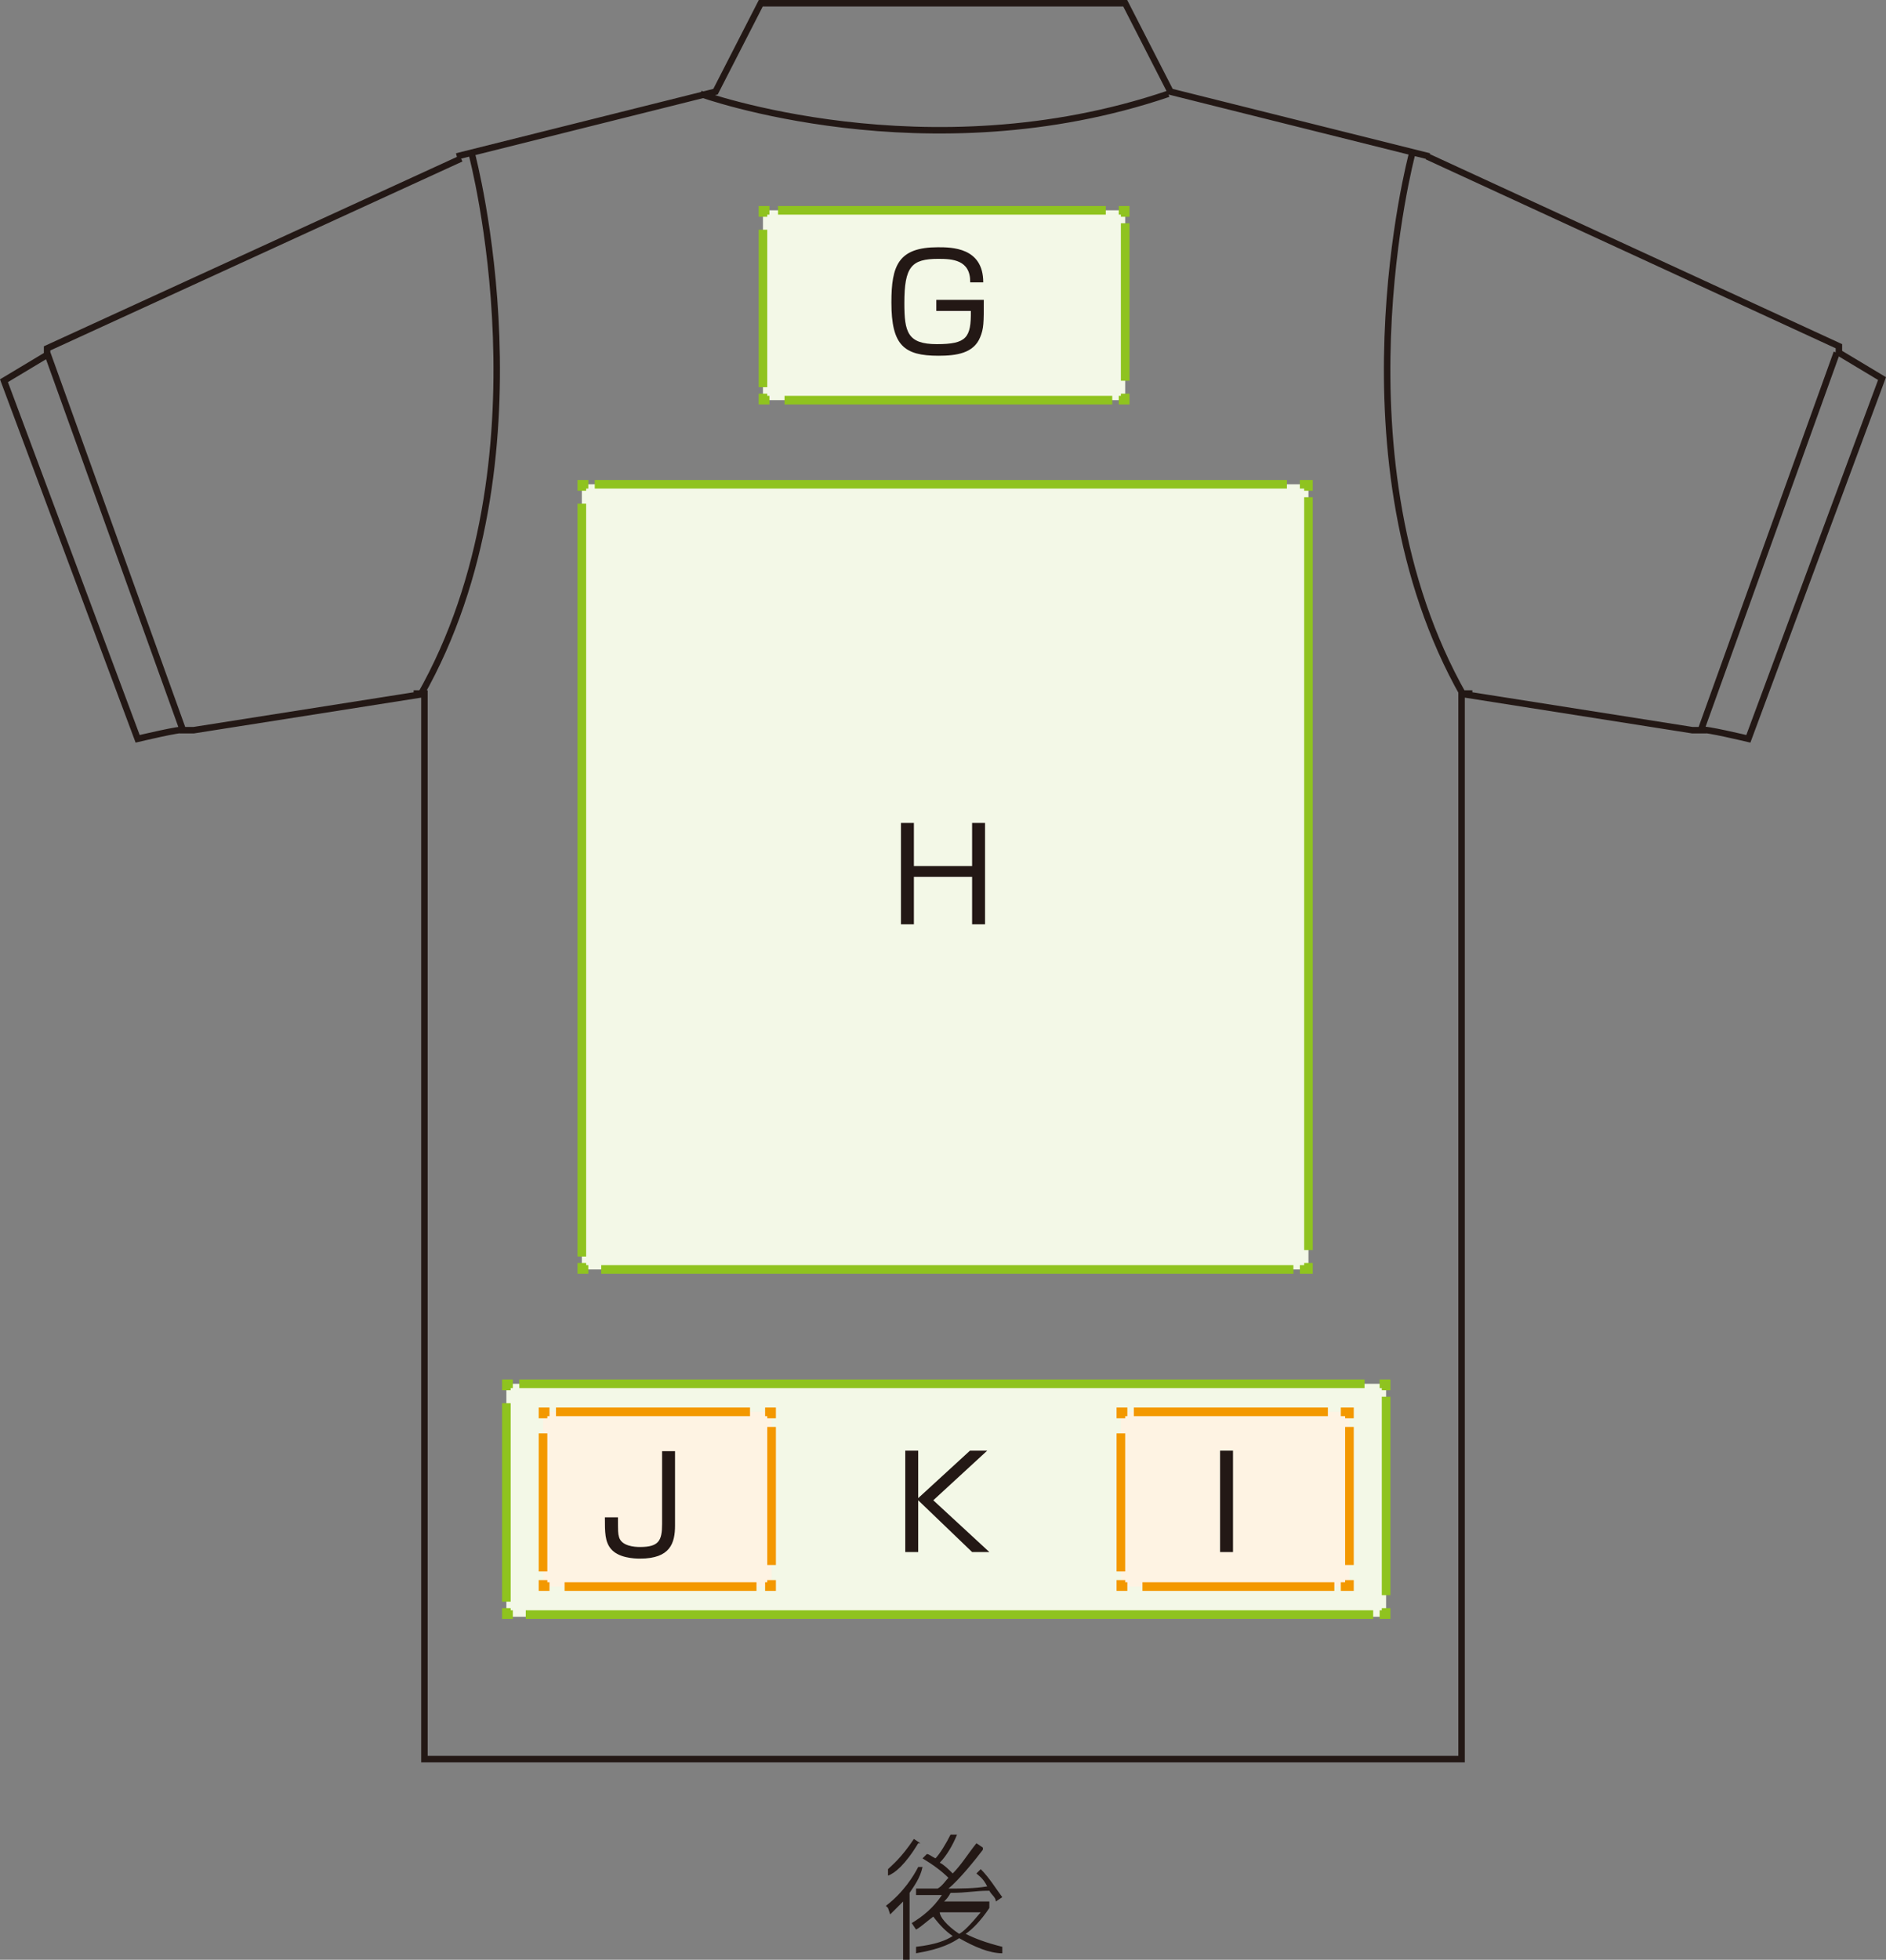 <?xml version="1.0" encoding="UTF-8"?>
<svg id="_レイヤー_2" xmlns="http://www.w3.org/2000/svg" viewBox="0 0 87.468 90.85">
  <rect x="0" y="0" width="87.468" height="90.85" fill="#808080" stroke="none"/>
  <defs>
    <style>
      .cls-1 {
        fill: #fef3e3;
      }

      .cls-2 {
        fill: #231815;
      }

      .cls-3, .cls-4, .cls-5, .cls-6 {
        stroke-miterlimit: 10;
        stroke-width: .4px;
      }

      .cls-3, .cls-4, .cls-5, .cls-6, .cls-7 {
        fill: none;
      }

      .cls-3, .cls-5 {
        stroke: #f39800;
      }

      .cls-4, .cls-5 {
        stroke-dasharray: 0 0 0 0 0 0;
      }

      .cls-4, .cls-6 {
        stroke: #8fc31f;
      }

      .cls-8 {
        fill: #f3f8e7;
      }

      .cls-7 {
        stroke: #231815;
        stroke-width: .3px;
      }
    </style>
  </defs>
  <g id="_レイヤー_3">
    <g>
      <path class="cls-2" d="M42.584,85.45c-.6,1-1.1,1.4-1.4,1.5v-.3c.2-.2.6-.5,1.2-1.4l.3.2h0l-.1 0ZM41.084,88.35c.8-.6,1.3-1.4,1.5-1.8h.2c-.1.5-.4.9-.6,1.2v3.1h-.3v-2.7c-.3.3-.5.5-.6.6l-.1-.3-.1-.1ZM45.584,85.75c-.3.4-1.1,1.4-1.6,1.8.6,0,1.2,0,1.8-.1-.2-.4-.4-.5-.5-.6l.2-.2c.4.4.7.9,1,1.3l-.3.2c0-.2-.2-.3-.3-.5-.7,0-1,.1-1.8.1-.1.2-.2.3-.3.4h2.1v.3c-.4.6-.8,1-1.1,1.2.4.2.9.4,1.7.6v.3c-.6,0-1.3-.3-2-.7-.3.2-.8.5-2,.7v-.3c.9-.1,1.4-.3,1.7-.5-.3-.2-.6-.5-.9-.9-.4.3-.6.5-.8.6l-.2-.3c.5-.3,1-.7,1.4-1.3h-1.2v-.3h1c.2-.1.4-.4.5-.5-.3-.3-.7-.6-1.2-.9l.2-.2c.1,0,.2.1.4.2.2-.2.5-.7.7-1.1h.3c-.2.5-.5,1-.8,1.3.2.1.4.3.6.5.4-.4.7-.9,1.1-1.4l.3.2-0.0.1ZM43.584,88.65h0c0,.2.3.6.9,1,.2-.1.5-.4,1-1h-1.9Z"/>
      <path class="cls-7" d="M67.684,32.15l10.8,1.7h.5c0-.1,2.1.4,2.1.4l6.2-16.7-2-1.2v-.3l-19.1-8.8M67.884,32.25c-6.2-10.9-2.4-25.1-2.4-25.1M32.484,4.35s10.5,3.8,21.7,0M68.284,32.15h-.5v49.4h-24.3M43.684.15h8.5l2.1,4.1,12,3M85.184,16.35l-6.3,17.5M19.784,32.15l-10.8,1.7h-.5c0-.1-2.1.4-2.1.4L.184,17.65l2-1.2v-.3L21.384,7.35M19.484,32.25c6.2-10.9,2.4-25.1,2.4-25.1M19.184,32.15h.5v49.4h24.3M43.784.15h-8.5l-2.1,4.1-12,3M2.184,16.35l6.3,17.5"/>
      <g>
        <rect class="cls-8" x="26.984" y="22.45" width="33.7" height="36.4"/>
        <g>
          <polyline class="cls-6" points="26.984 58.55 26.984 58.85 27.284 58.85"/>
          <line class="cls-4" x1="27.884" y1="58.85" x2="59.984" y2="58.85"/>
          <polyline class="cls-6" points="60.284 58.85 60.684 58.85 60.684 58.55"/>
          <line class="cls-4" x1="60.684" y1="57.95" x2="60.684" y2="23.05"/>
          <polyline class="cls-6" points="60.684 22.75 60.684 22.45 60.284 22.45"/>
          <line class="cls-4" x1="59.684" y1="22.45" x2="27.584" y2="22.45"/>
          <polyline class="cls-6" points="27.284 22.45 26.984 22.45 26.984 22.75"/>
          <line class="cls-4" x1="26.984" y1="23.35" x2="26.984" y2="58.25"/>
        </g>
      </g>
      <g>
        <rect class="cls-8" x="35.384" y="9.75" width="16.8" height="8.8"/>
        <g>
          <polyline class="cls-6" points="35.384 18.25 35.384 18.55 35.684 18.55"/>
          <line class="cls-4" x1="36.384" y1="18.55" x2="51.584" y2="18.55"/>
          <polyline class="cls-6" points="51.884 18.55 52.184 18.55 52.184 18.25"/>
          <line class="cls-4" x1="52.184" y1="17.65" x2="52.184" y2="10.35"/>
          <polyline class="cls-6" points="52.184 10.05 52.184 9.75 51.884 9.75"/>
          <line class="cls-4" x1="51.284" y1="9.75" x2="36.084" y2="9.75"/>
          <polyline class="cls-6" points="35.684 9.75 35.384 9.75 35.384 10.05"/>
          <line class="cls-4" x1="35.384" y1="10.65" x2="35.384" y2="17.95"/>
        </g>
      </g>
      <g>
        <rect class="cls-8" x="23.484" y="64.15" width="40.8" height="10.8"/>
        <g>
          <polyline class="cls-6" points="23.484 74.55 23.484 74.85 23.784 74.85"/>
          <line class="cls-4" x1="24.384" y1="74.85" x2="63.684" y2="74.85"/>
          <polyline class="cls-6" points="63.984 74.85 64.284 74.85 64.284 74.55"/>
          <line class="cls-4" x1="64.284" y1="73.95" x2="64.284" y2="64.75"/>
          <polyline class="cls-6" points="64.284 64.45 64.284 64.15 63.984 64.15"/>
          <line class="cls-4" x1="63.284" y1="64.15" x2="24.084" y2="64.15"/>
          <polyline class="cls-6" points="23.784 64.15 23.484 64.15 23.484 64.45"/>
          <line class="cls-4" x1="23.484" y1="65.05" x2="23.484" y2="74.25"/>
        </g>
      </g>
      <g>
        <rect class="cls-1" x="25.184" y="65.45" width="10.6" height="8.1"/>
        <g>
          <polyline class="cls-3" points="25.184 73.25 25.184 73.55 25.484 73.55"/>
          <line class="cls-5" x1="26.184" y1="73.55" x2="35.084" y2="73.55"/>
          <polyline class="cls-3" points="35.484 73.55 35.784 73.55 35.784 73.25"/>
          <line class="cls-5" x1="35.784" y1="72.55" x2="35.784" y2="66.15"/>
          <polyline class="cls-3" points="35.784 65.75 35.784 65.45 35.484 65.45"/>
          <line class="cls-5" x1="34.784" y1="65.45" x2="25.784" y2="65.45"/>
          <polyline class="cls-3" points="25.484 65.45 25.184 65.45 25.184 65.75"/>
          <line class="cls-5" x1="25.184" y1="66.45" x2="25.184" y2="72.85"/>
        </g>
      </g>
      <g>
        <rect class="cls-1" x="51.984" y="65.45" width="10.6" height="8.1"/>
        <g>
          <polyline class="cls-3" points="51.984 73.25 51.984 73.55 52.284 73.55"/>
          <line class="cls-5" x1="52.984" y1="73.55" x2="61.884" y2="73.55"/>
          <polyline class="cls-3" points="62.184 73.55 62.584 73.55 62.584 73.25"/>
          <line class="cls-5" x1="62.584" y1="72.55" x2="62.584" y2="66.15"/>
          <polyline class="cls-3" points="62.584 65.75 62.584 65.45 62.184 65.45"/>
          <line class="cls-5" x1="61.584" y1="65.45" x2="52.584" y2="65.45"/>
          <polyline class="cls-3" points="52.284 65.45 51.984 65.45 51.984 65.75"/>
          <line class="cls-5" x1="51.984" y1="66.45" x2="51.984" y2="72.85"/>
        </g>
      </g>
      <path class="cls-2" d="M45.084,40.65h-2.7v2.2h-.6v-4.7h.6v2h2.7v-2h.6v4.7h-.6v-2.2Z"/>
      <path class="cls-2" d="M44.984,67.25h.8l-2.5,2.3,2.6,2.4h-.8l-2.5-2.4v2.4h-.6v-4.7h.6v2.2s2.4-2.2,2.4-2.2Z"/>
      <path class="cls-2" d="M31.306,67.274v3.447c0,.813-.219,1.533-1.62,1.533-.282,0-1.001-.031-1.352-.45-.281-.338-.281-.763-.281-1.464h.607c0,.669,0,.745.05.919.119.413.707.457.97.457.876,0,1.026-.294,1.026-1.07v-3.372h.601Z"/>
      <path class="cls-2" d="M57.184,67.25v4.7h-.6v-4.7h.6Z"/>
      <path class="cls-2" d="M44.995,13.089c.019-1.051-.844-1.089-1.476-1.089-1.251,0-1.577.363-1.577,2.052,0,1.338.144,1.902,1.508,1.902,1.382,0,1.589-.307,1.576-1.539h-1.602v-.513h2.202c0,1.07,0,1.326-.169,1.733-.3.745-1.107.857-1.933.857-1.607,0-2.183-.488-2.183-2.471,0-1.702.312-2.559,2.158-2.559.625,0,2.102,0,2.102,1.627h-.607Z"/>
    </g>
  </g>
</svg>